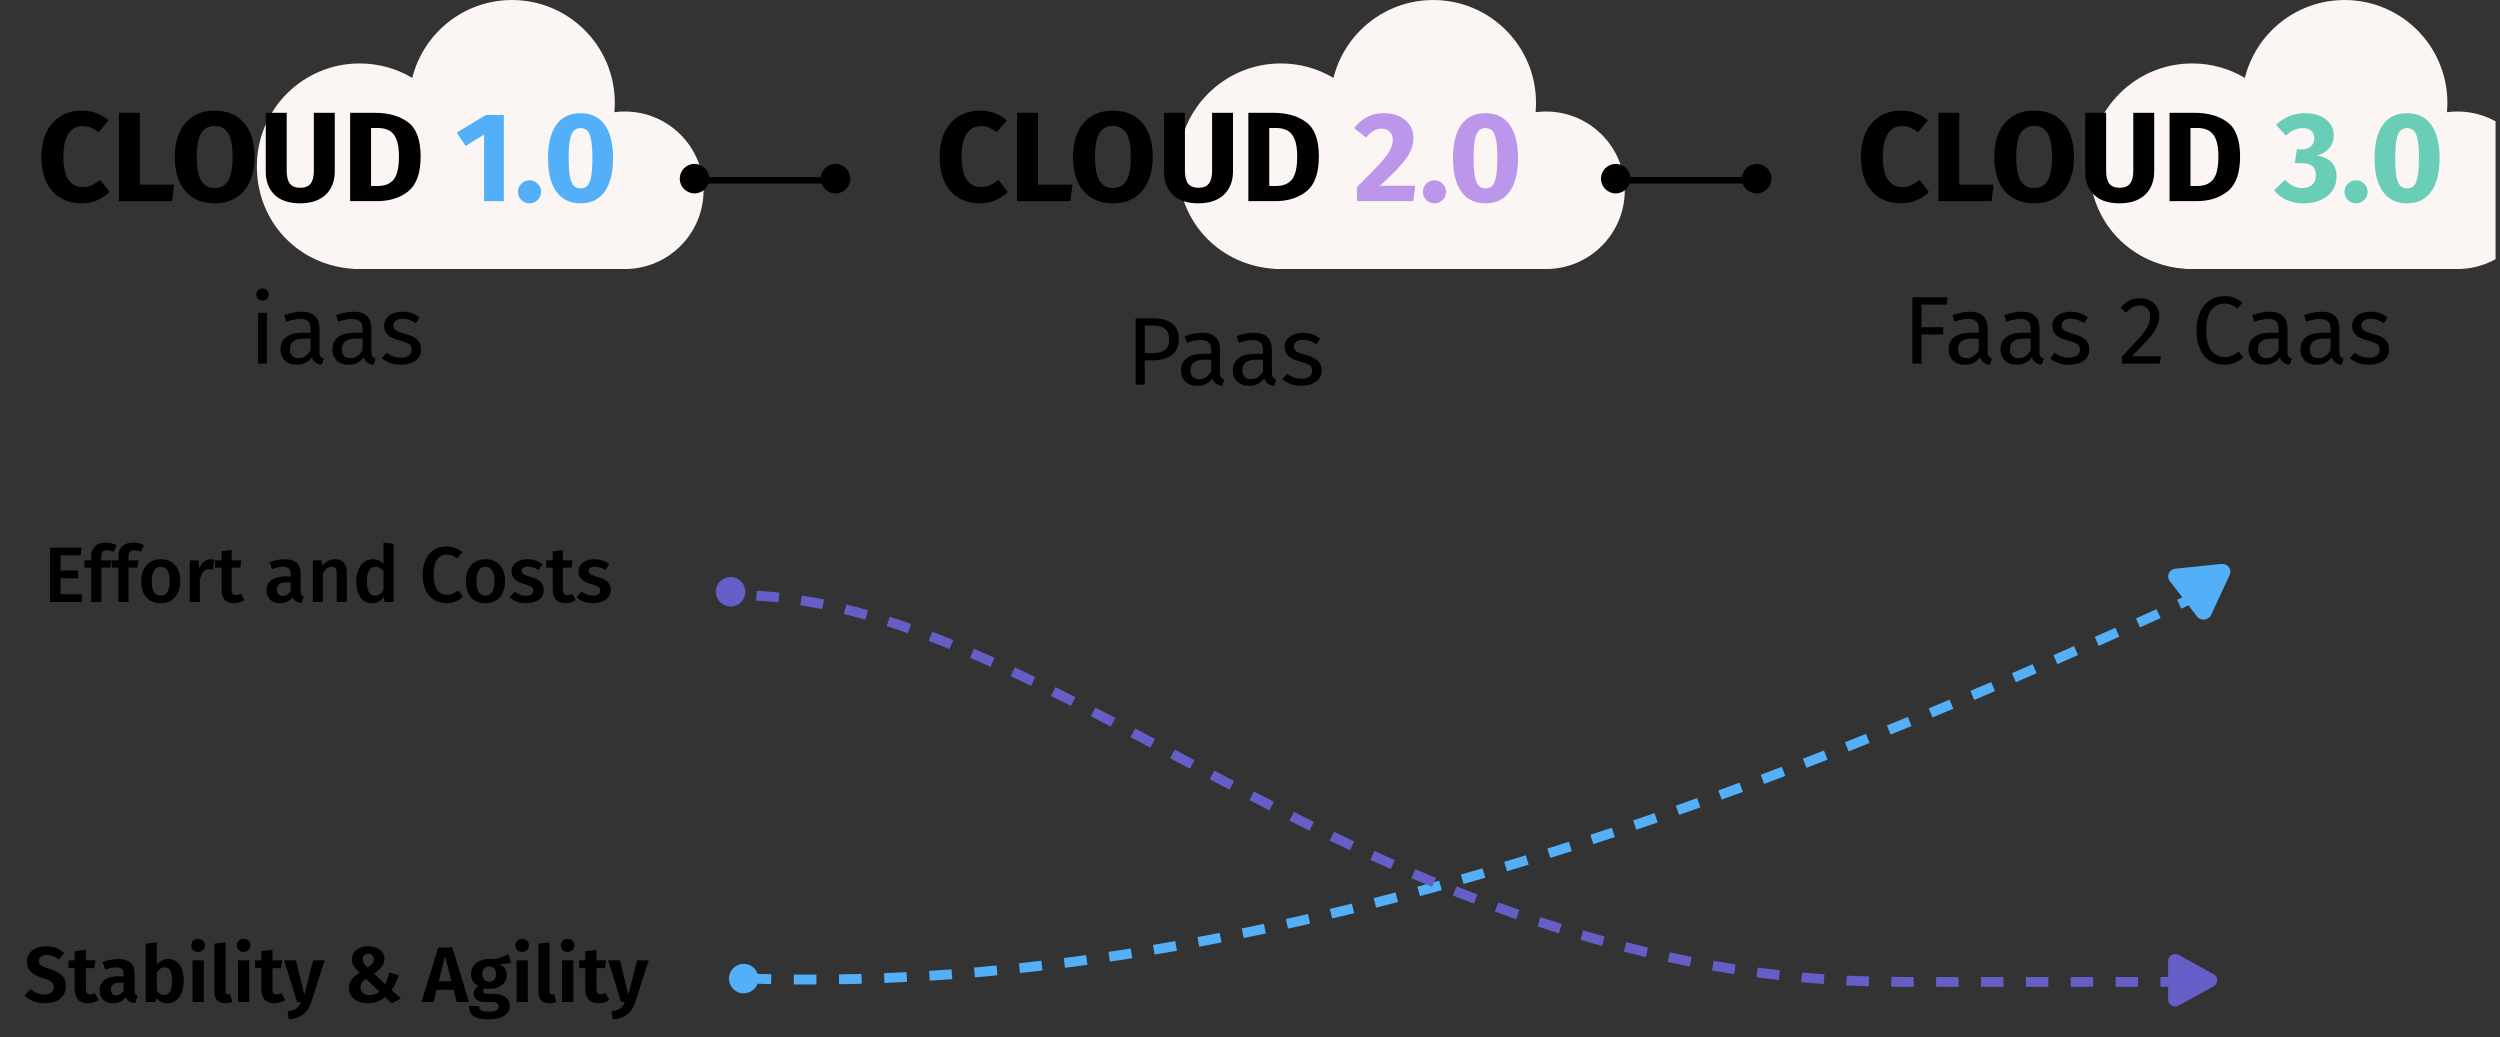 <svg width="282" height="117" viewBox="0 0 282 117" fill="none" xmlns="http://www.w3.org/2000/svg">
<rect x="0" y="0" width="282" height="117" fill="#333333" stroke="none"/>
<g clip-path="url(#clip0_154_3895)">
<path d="M30.116 35.292V41.016H29.117V35.292H30.116ZM29.605 32.544C29.815 32.544 29.986 32.609 30.116 32.74C30.246 32.87 30.311 33.033 30.311 33.228C30.311 33.424 30.246 33.587 30.116 33.717C29.986 33.84 29.815 33.902 29.605 33.902C29.403 33.902 29.236 33.84 29.106 33.717C28.976 33.587 28.91 33.424 28.91 33.228C28.91 33.033 28.976 32.87 29.106 32.74C29.236 32.609 29.403 32.544 29.605 32.544ZM36.038 39.68C36.038 39.911 36.077 40.085 36.157 40.201C36.237 40.31 36.356 40.393 36.515 40.451L36.287 41.146C35.99 41.11 35.752 41.026 35.571 40.896C35.389 40.766 35.255 40.563 35.169 40.288C34.785 40.86 34.217 41.146 33.464 41.146C32.899 41.146 32.453 40.987 32.128 40.668C31.802 40.349 31.639 39.933 31.639 39.419C31.639 38.811 31.856 38.344 32.291 38.018C32.732 37.692 33.355 37.529 34.159 37.529H35.038V37.106C35.038 36.7 34.941 36.411 34.745 36.237C34.55 36.063 34.249 35.976 33.844 35.976C33.424 35.976 32.91 36.078 32.301 36.28L32.052 35.553C32.761 35.292 33.42 35.162 34.028 35.162C34.702 35.162 35.205 35.328 35.538 35.661C35.871 35.987 36.038 36.454 36.038 37.062V39.68ZM33.692 40.397C34.264 40.397 34.712 40.1 35.038 39.506V38.192H34.289C33.232 38.192 32.703 38.583 32.703 39.365C32.703 39.705 32.786 39.962 32.953 40.136C33.12 40.31 33.366 40.397 33.692 40.397ZM41.892 39.68C41.892 39.911 41.932 40.085 42.012 40.201C42.091 40.31 42.211 40.393 42.37 40.451L42.142 41.146C41.845 41.11 41.606 41.026 41.425 40.896C41.244 40.766 41.11 40.563 41.023 40.288C40.639 40.86 40.071 41.146 39.318 41.146C38.753 41.146 38.308 40.987 37.982 40.668C37.656 40.349 37.493 39.933 37.493 39.419C37.493 38.811 37.711 38.344 38.145 38.018C38.587 37.692 39.209 37.529 40.013 37.529H40.893V37.106C40.893 36.7 40.795 36.411 40.6 36.237C40.404 36.063 40.104 35.976 39.698 35.976C39.278 35.976 38.764 36.078 38.156 36.28L37.906 35.553C38.616 35.292 39.275 35.162 39.883 35.162C40.556 35.162 41.059 35.328 41.392 35.661C41.726 35.987 41.892 36.454 41.892 37.062V39.68ZM39.546 40.397C40.118 40.397 40.567 40.1 40.893 39.506V38.192H40.144C39.086 38.192 38.558 38.583 38.558 39.365C38.558 39.705 38.641 39.962 38.808 40.136C38.974 40.31 39.22 40.397 39.546 40.397ZM45.391 35.162C45.782 35.162 46.133 35.216 46.445 35.325C46.756 35.433 47.053 35.596 47.335 35.813L46.912 36.443C46.651 36.277 46.401 36.154 46.162 36.074C45.931 35.994 45.684 35.955 45.424 35.955C45.098 35.955 44.841 36.023 44.653 36.161C44.465 36.291 44.37 36.472 44.37 36.704C44.37 36.936 44.457 37.117 44.631 37.247C44.812 37.377 45.134 37.504 45.598 37.627C46.235 37.786 46.709 38.004 47.02 38.279C47.339 38.554 47.498 38.93 47.498 39.408C47.498 39.973 47.277 40.404 46.836 40.701C46.401 40.998 45.869 41.146 45.239 41.146C44.37 41.146 43.65 40.896 43.078 40.397L43.61 39.788C44.095 40.158 44.631 40.342 45.218 40.342C45.594 40.342 45.891 40.266 46.108 40.114C46.333 39.955 46.445 39.741 46.445 39.473C46.445 39.278 46.405 39.122 46.325 39.006C46.246 38.883 46.108 38.778 45.913 38.691C45.717 38.597 45.431 38.499 45.055 38.398C44.446 38.239 44.005 38.025 43.73 37.757C43.462 37.489 43.328 37.149 43.328 36.736C43.328 36.44 43.415 36.172 43.588 35.933C43.769 35.687 44.016 35.498 44.327 35.368C44.645 35.23 45 35.162 45.391 35.162Z" fill="black"/>
<path d="M9.215 61.776L9.091 62.645H6.828V64.358H8.798V65.228H6.828V67.03H9.251V67.908H5.656V61.776H9.215ZM12.053 62.068C11.828 62.068 11.665 62.122 11.565 62.228C11.47 62.329 11.423 62.492 11.423 62.716V63.213H12.55L12.426 64.03H11.423V67.908H10.287V64.03H9.524V63.213H10.287V62.699C10.287 62.255 10.429 61.897 10.713 61.625C11.003 61.347 11.411 61.208 11.938 61.208C12.352 61.208 12.757 61.299 13.153 61.483L12.825 62.246C12.571 62.128 12.313 62.068 12.053 62.068ZM15.13 62.068C14.905 62.068 14.742 62.122 14.642 62.228C14.547 62.329 14.5 62.492 14.5 62.716V63.213H15.627L15.503 64.03H14.5V67.908H13.364V64.03H12.6V63.213H13.364V62.699C13.364 62.255 13.506 61.897 13.79 61.625C14.08 61.347 14.488 61.208 15.014 61.208C15.429 61.208 15.834 61.299 16.23 61.483L15.902 62.246C15.648 62.128 15.39 62.068 15.13 62.068ZM18.138 63.08C18.83 63.08 19.368 63.302 19.753 63.746C20.143 64.184 20.339 64.787 20.339 65.556C20.339 66.047 20.25 66.482 20.073 66.861C19.895 67.234 19.641 67.524 19.309 67.731C18.978 67.938 18.584 68.041 18.129 68.041C17.437 68.041 16.895 67.822 16.505 67.385C16.114 66.941 15.919 66.331 15.919 65.556C15.919 65.065 16.008 64.633 16.185 64.261C16.363 63.888 16.617 63.598 16.948 63.391C17.286 63.184 17.682 63.08 18.138 63.08ZM18.138 63.941C17.457 63.941 17.117 64.48 17.117 65.556C17.117 66.112 17.2 66.524 17.366 66.79C17.537 67.05 17.792 67.18 18.129 67.18C18.466 67.18 18.718 67.047 18.883 66.781C19.055 66.515 19.141 66.107 19.141 65.556C19.141 65.006 19.055 64.601 18.883 64.34C18.718 64.074 18.469 63.941 18.138 63.941ZM23.72 63.089C23.892 63.089 24.048 63.11 24.19 63.151L23.995 64.252C23.853 64.216 23.714 64.198 23.578 64.198C23.3 64.198 23.081 64.299 22.921 64.5C22.762 64.695 22.634 64.997 22.54 65.405V67.908H21.404V63.213H22.389L22.495 64.136C22.608 63.799 22.77 63.542 22.983 63.364C23.196 63.181 23.442 63.089 23.72 63.089ZM27.586 67.686C27.42 67.805 27.233 67.893 27.026 67.953C26.825 68.012 26.618 68.041 26.405 68.041C25.944 68.035 25.592 67.905 25.349 67.651C25.112 67.391 24.994 67.009 24.994 66.506V64.03H24.257V63.213H24.994V62.175L26.13 62.042V63.213H27.222L27.106 64.03H26.13V66.479C26.13 66.71 26.169 66.876 26.245 66.976C26.328 67.077 26.456 67.127 26.627 67.127C26.799 67.127 26.985 67.071 27.186 66.959L27.586 67.686ZM33.913 66.666C33.913 66.849 33.94 66.985 33.993 67.074C34.053 67.157 34.144 67.222 34.269 67.269L34.029 68.024C33.763 68 33.544 67.935 33.372 67.828C33.206 67.722 33.079 67.559 32.99 67.34C32.831 67.577 32.63 67.754 32.387 67.873C32.15 67.985 31.884 68.041 31.588 68.041C31.121 68.041 30.751 67.908 30.479 67.642C30.207 67.376 30.071 67.027 30.071 66.595C30.071 66.086 30.254 65.698 30.621 65.432C30.994 65.16 31.523 65.024 32.209 65.024H32.795V64.758C32.795 64.456 32.724 64.246 32.582 64.127C32.446 64.003 32.224 63.941 31.917 63.941C31.573 63.941 31.159 64.024 30.674 64.189L30.408 63.417C30.994 63.193 31.562 63.08 32.112 63.08C33.313 63.08 33.913 63.619 33.913 64.695V66.666ZM31.89 67.216C32.275 67.216 32.576 67.024 32.795 66.639V65.689H32.325C31.591 65.689 31.224 65.962 31.224 66.506C31.224 66.731 31.28 66.905 31.393 67.03C31.505 67.154 31.671 67.216 31.89 67.216ZM37.791 63.08C38.211 63.08 38.536 63.207 38.767 63.462C39.004 63.71 39.122 64.059 39.122 64.509V67.908H37.986V64.687C37.986 64.409 37.936 64.213 37.835 64.101C37.741 63.988 37.599 63.932 37.409 63.932C37.214 63.932 37.037 63.994 36.877 64.118C36.723 64.237 36.572 64.411 36.424 64.642V67.908H35.288V63.213H36.273L36.362 63.826C36.747 63.329 37.223 63.08 37.791 63.08ZM44.395 61.332V67.908H43.392L43.312 67.314C43.164 67.538 42.974 67.716 42.744 67.846C42.519 67.976 42.262 68.041 41.972 68.041C41.398 68.041 40.957 67.82 40.649 67.376C40.342 66.932 40.188 66.328 40.188 65.565C40.188 65.086 40.265 64.66 40.419 64.287C40.572 63.908 40.791 63.613 41.075 63.4C41.365 63.187 41.7 63.08 42.078 63.08C42.528 63.08 42.921 63.249 43.258 63.586V61.208L44.395 61.332ZM42.291 67.18C42.492 67.18 42.67 67.133 42.824 67.038C42.977 66.938 43.122 66.784 43.258 66.577V64.429C43.122 64.263 42.983 64.139 42.841 64.056C42.705 63.974 42.546 63.932 42.362 63.932C42.06 63.932 41.821 64.068 41.643 64.34C41.472 64.607 41.386 65.012 41.386 65.556C41.386 66.136 41.463 66.553 41.617 66.808C41.77 67.056 41.995 67.18 42.291 67.18ZM50.355 61.642C50.728 61.642 51.053 61.696 51.332 61.802C51.61 61.909 51.882 62.071 52.148 62.29L51.553 62.983C51.193 62.693 50.814 62.548 50.417 62.548C49.962 62.548 49.595 62.731 49.317 63.098C49.045 63.465 48.909 64.042 48.909 64.829C48.909 65.598 49.045 66.169 49.317 66.541C49.589 66.914 49.956 67.101 50.417 67.101C50.66 67.101 50.876 67.059 51.065 66.976C51.255 66.888 51.456 66.763 51.669 66.604L52.219 67.296C52.012 67.509 51.749 67.686 51.429 67.828C51.116 67.97 50.764 68.041 50.373 68.041C49.841 68.041 49.37 67.917 48.962 67.669C48.554 67.42 48.237 67.056 48.012 66.577C47.788 66.092 47.675 65.509 47.675 64.829C47.675 64.16 47.79 63.586 48.021 63.107C48.258 62.627 48.577 62.264 48.98 62.015C49.388 61.767 49.846 61.642 50.355 61.642ZM54.765 63.08C55.457 63.08 55.995 63.302 56.38 63.746C56.77 64.184 56.966 64.787 56.966 65.556C56.966 66.047 56.877 66.482 56.7 66.861C56.522 67.234 56.267 67.524 55.936 67.731C55.605 67.938 55.211 68.041 54.756 68.041C54.064 68.041 53.522 67.822 53.132 67.385C52.741 66.941 52.546 66.331 52.546 65.556C52.546 65.065 52.635 64.633 52.812 64.261C52.99 63.888 53.244 63.598 53.575 63.391C53.913 63.184 54.309 63.08 54.765 63.08ZM54.765 63.941C54.084 63.941 53.744 64.48 53.744 65.556C53.744 66.112 53.827 66.524 53.993 66.79C54.164 67.05 54.419 67.18 54.756 67.18C55.093 67.18 55.344 67.047 55.51 66.781C55.682 66.515 55.768 66.107 55.768 65.556C55.768 65.006 55.682 64.601 55.51 64.34C55.344 64.074 55.096 63.941 54.765 63.941ZM59.513 63.08C60.146 63.08 60.702 63.267 61.181 63.639L60.737 64.305C60.335 64.05 59.942 63.923 59.557 63.923C59.332 63.923 59.158 63.968 59.033 64.056C58.909 64.139 58.847 64.252 58.847 64.394C58.847 64.5 58.874 64.589 58.927 64.66C58.98 64.731 59.075 64.799 59.211 64.864C59.353 64.923 59.56 64.991 59.832 65.068C60.341 65.204 60.717 65.385 60.959 65.61C61.208 65.834 61.332 66.148 61.332 66.55C61.332 67.018 61.143 67.385 60.764 67.651C60.385 67.911 59.915 68.041 59.353 68.041C58.968 68.041 58.616 67.982 58.297 67.864C57.983 67.746 57.711 67.583 57.48 67.376L58.048 66.737C58.457 67.044 58.883 67.198 59.326 67.198C59.581 67.198 59.782 67.148 59.93 67.047C60.084 66.947 60.161 66.808 60.161 66.63C60.161 66.494 60.131 66.388 60.072 66.311C60.019 66.228 59.918 66.157 59.77 66.098C59.628 66.033 59.403 65.956 59.096 65.867C58.616 65.737 58.264 65.556 58.039 65.326C57.815 65.089 57.702 64.796 57.702 64.447C57.702 64.187 57.776 63.953 57.924 63.746C58.078 63.539 58.291 63.376 58.563 63.258C58.841 63.139 59.158 63.08 59.513 63.08ZM64.941 67.686C64.775 67.805 64.588 67.893 64.382 67.953C64.18 68.012 63.973 68.041 63.76 68.041C63.299 68.035 62.947 67.905 62.704 67.651C62.467 67.391 62.349 67.009 62.349 66.506V64.03H61.612V63.213H62.349V62.175L63.485 62.042V63.213H64.577L64.461 64.03H63.485V66.479C63.485 66.71 63.523 66.876 63.6 66.976C63.683 67.077 63.81 67.127 63.982 67.127C64.154 67.127 64.34 67.071 64.541 66.959L64.941 67.686ZM67.062 63.08C67.695 63.08 68.251 63.267 68.73 63.639L68.287 64.305C67.884 64.05 67.491 63.923 67.106 63.923C66.881 63.923 66.707 63.968 66.582 64.056C66.458 64.139 66.396 64.252 66.396 64.394C66.396 64.5 66.423 64.589 66.476 64.66C66.529 64.731 66.624 64.799 66.76 64.864C66.902 64.923 67.109 64.991 67.381 65.068C67.89 65.204 68.266 65.385 68.508 65.61C68.757 65.834 68.881 66.148 68.881 66.55C68.881 67.018 68.692 67.385 68.313 67.651C67.934 67.911 67.464 68.041 66.902 68.041C66.517 68.041 66.165 67.982 65.846 67.864C65.532 67.746 65.26 67.583 65.029 67.376L65.597 66.737C66.006 67.044 66.432 67.198 66.875 67.198C67.13 67.198 67.331 67.148 67.479 67.047C67.633 66.947 67.71 66.808 67.71 66.63C67.71 66.494 67.68 66.388 67.621 66.311C67.568 66.228 67.467 66.157 67.319 66.098C67.177 66.033 66.952 65.956 66.645 65.867C66.165 65.737 65.813 65.556 65.588 65.326C65.364 65.089 65.251 64.796 65.251 64.447C65.251 64.187 65.325 63.953 65.473 63.746C65.627 63.539 65.84 63.376 66.112 63.258C66.39 63.139 66.707 63.08 67.062 63.08Z" fill="black"/>
<path d="M5.187 106.742C5.631 106.742 6.016 106.807 6.341 106.937C6.672 107.061 6.977 107.254 7.255 107.514L6.634 108.233C6.415 108.055 6.196 107.925 5.977 107.842C5.758 107.76 5.525 107.718 5.276 107.718C5.004 107.718 4.785 107.777 4.619 107.896C4.46 108.008 4.38 108.171 4.38 108.384C4.38 108.532 4.412 108.653 4.477 108.748C4.548 108.842 4.67 108.931 4.841 109.014C5.013 109.097 5.27 109.191 5.613 109.298C6.223 109.493 6.678 109.736 6.98 110.026C7.282 110.31 7.433 110.718 7.433 111.25C7.433 111.629 7.338 111.963 7.149 112.253C6.959 112.537 6.684 112.762 6.323 112.928C5.962 113.088 5.539 113.167 5.054 113.167C4.569 113.167 4.137 113.09 3.758 112.937C3.38 112.783 3.054 112.573 2.782 112.307L3.448 111.57C3.684 111.771 3.93 111.925 4.184 112.031C4.439 112.132 4.717 112.182 5.019 112.182C5.338 112.182 5.593 112.108 5.782 111.96C5.977 111.812 6.075 111.605 6.075 111.339C6.075 111.173 6.039 111.037 5.968 110.931C5.903 110.818 5.788 110.718 5.622 110.629C5.456 110.54 5.217 110.449 4.903 110.354C4.235 110.147 3.755 109.898 3.466 109.608C3.182 109.319 3.04 108.94 3.04 108.472C3.04 108.129 3.131 107.828 3.315 107.567C3.498 107.301 3.752 107.097 4.078 106.955C4.403 106.813 4.773 106.742 5.187 106.742ZM11.12 112.804C10.948 112.922 10.753 113.011 10.534 113.07C10.321 113.135 10.108 113.167 9.895 113.167C9.41 113.161 9.043 113.022 8.794 112.75C8.546 112.478 8.422 112.079 8.422 111.552V109.209H7.72V108.322H8.422V107.292L9.682 107.141V108.322H10.765L10.64 109.209H9.682V111.526C9.682 111.75 9.72 111.913 9.797 112.014C9.874 112.114 9.993 112.165 10.152 112.165C10.312 112.165 10.489 112.111 10.685 112.005L11.12 112.804ZM15.177 111.721C15.177 111.904 15.203 112.04 15.257 112.129C15.31 112.212 15.399 112.274 15.523 112.315L15.257 113.15C14.979 113.126 14.751 113.061 14.573 112.954C14.402 112.848 14.269 112.682 14.174 112.457C13.866 112.931 13.396 113.167 12.763 113.167C12.295 113.167 11.923 113.034 11.645 112.768C11.372 112.496 11.236 112.144 11.236 111.712C11.236 111.197 11.423 110.804 11.795 110.531C12.168 110.259 12.704 110.123 13.402 110.123H13.943V109.892C13.943 109.603 13.878 109.401 13.748 109.289C13.618 109.177 13.402 109.12 13.1 109.12C12.769 109.12 12.354 109.203 11.857 109.369L11.573 108.526C12.159 108.295 12.739 108.18 13.313 108.18C13.952 108.18 14.422 108.319 14.724 108.597C15.026 108.869 15.177 109.277 15.177 109.821V111.721ZM13.109 112.262C13.464 112.262 13.742 112.088 13.943 111.739V110.842H13.526C12.846 110.842 12.505 111.097 12.505 111.605C12.505 111.812 12.556 111.975 12.656 112.094C12.763 112.206 12.914 112.262 13.109 112.262ZM18.983 108.18C19.533 108.18 19.959 108.399 20.261 108.836C20.569 109.274 20.723 109.887 20.723 110.673C20.723 111.159 20.646 111.591 20.492 111.969C20.344 112.342 20.128 112.635 19.844 112.848C19.566 113.061 19.238 113.167 18.859 113.167C18.344 113.167 17.933 112.966 17.625 112.564L17.554 113.025H16.436V106.449L17.696 106.307V108.827C17.844 108.626 18.03 108.47 18.255 108.357C18.48 108.239 18.723 108.18 18.983 108.18ZM18.504 112.236C19.107 112.236 19.409 111.715 19.409 110.673C19.409 110.1 19.335 109.697 19.187 109.466C19.045 109.23 18.838 109.111 18.566 109.111C18.229 109.111 17.939 109.313 17.696 109.715V111.73C17.903 112.067 18.172 112.236 18.504 112.236ZM22.983 108.322V113.025H21.723V108.322H22.983ZM22.344 105.899C22.569 105.899 22.752 105.97 22.894 106.112C23.042 106.248 23.116 106.422 23.116 106.635C23.116 106.848 23.042 107.026 22.894 107.168C22.752 107.304 22.569 107.372 22.344 107.372C22.119 107.372 21.936 107.304 21.794 107.168C21.652 107.026 21.581 106.848 21.581 106.635C21.581 106.422 21.652 106.248 21.794 106.112C21.936 105.97 22.119 105.899 22.344 105.899ZM25.399 113.167C25.015 113.167 24.716 113.058 24.503 112.839C24.29 112.614 24.183 112.298 24.183 111.889V106.449L25.444 106.307V111.854C25.444 112.061 25.529 112.165 25.701 112.165C25.796 112.165 25.878 112.147 25.949 112.111L26.207 113.008C25.964 113.114 25.695 113.167 25.399 113.167ZM28.114 108.322V113.025H26.854V108.322H28.114ZM27.475 105.899C27.7 105.899 27.883 105.97 28.025 106.112C28.173 106.248 28.247 106.422 28.247 106.635C28.247 106.848 28.173 107.026 28.025 107.168C27.883 107.304 27.7 107.372 27.475 107.372C27.25 107.372 27.067 107.304 26.925 107.168C26.783 107.026 26.712 106.848 26.712 106.635C26.712 106.422 26.783 106.248 26.925 106.112C27.067 105.97 27.25 105.899 27.475 105.899ZM32.172 112.804C32 112.922 31.805 113.011 31.586 113.07C31.373 113.135 31.16 113.167 30.947 113.167C30.462 113.161 30.095 113.022 29.847 112.75C29.598 112.478 29.474 112.079 29.474 111.552V109.209H28.773V108.322H29.474V107.292L30.734 107.141V108.322H31.817L31.693 109.209H30.734V111.526C30.734 111.75 30.773 111.913 30.849 112.014C30.927 112.114 31.045 112.165 31.204 112.165C31.364 112.165 31.542 112.111 31.737 112.005L32.172 112.804ZM35.11 113.034C34.92 113.632 34.621 114.093 34.213 114.419C33.811 114.744 33.264 114.931 32.571 114.978L32.438 114.073C32.888 114.013 33.216 113.907 33.423 113.753C33.636 113.599 33.811 113.357 33.947 113.025H33.512L32.048 108.322H33.388L34.329 112.209L35.323 108.322H36.627L35.11 113.034ZM41.525 106.742C41.898 106.742 42.223 106.804 42.501 106.928C42.779 107.047 42.992 107.212 43.14 107.425C43.288 107.638 43.362 107.878 43.362 108.144C43.362 108.487 43.259 108.792 43.051 109.058C42.844 109.319 42.549 109.57 42.164 109.813L43.46 111.02C43.649 110.617 43.797 110.174 43.904 109.688L44.977 110.008C44.758 110.659 44.489 111.218 44.17 111.685L45.226 112.626L44.179 113.167L43.442 112.457C42.91 112.931 42.262 113.167 41.498 113.167C41.078 113.167 40.706 113.096 40.38 112.954C40.055 112.812 39.8 112.614 39.617 112.36C39.439 112.099 39.351 111.798 39.351 111.455C39.351 111.094 39.448 110.78 39.644 110.514C39.839 110.247 40.144 109.981 40.558 109.715C40.244 109.413 40.022 109.156 39.892 108.943C39.768 108.724 39.706 108.475 39.706 108.197C39.706 107.931 39.774 107.689 39.91 107.47C40.046 107.251 40.25 107.076 40.522 106.946C40.8 106.81 41.135 106.742 41.525 106.742ZM41.543 107.576C41.347 107.576 41.194 107.632 41.081 107.745C40.975 107.857 40.922 108.005 40.922 108.188C40.922 108.354 40.963 108.508 41.046 108.65C41.129 108.786 41.271 108.952 41.472 109.147C41.703 108.999 41.874 108.851 41.986 108.703C42.099 108.549 42.155 108.378 42.155 108.188C42.155 107.999 42.099 107.851 41.986 107.745C41.88 107.632 41.732 107.576 41.543 107.576ZM41.276 110.398C41.063 110.546 40.907 110.7 40.806 110.86C40.712 111.02 40.664 111.197 40.664 111.392C40.664 111.659 40.759 111.869 40.948 112.023C41.138 112.176 41.389 112.253 41.703 112.253C42.111 112.253 42.475 112.117 42.794 111.845L41.276 110.398ZM51.519 113.025L51.173 111.65H49.247L48.901 113.025H47.543L49.433 106.884H51.022L52.904 113.025H51.519ZM49.495 110.682H50.924L50.205 107.851L49.495 110.682ZM57.651 108.579C57.343 108.697 56.891 108.756 56.293 108.756C56.589 108.887 56.808 109.049 56.95 109.245C57.092 109.434 57.163 109.674 57.163 109.963C57.163 110.265 57.083 110.537 56.923 110.78C56.77 111.017 56.545 111.203 56.249 111.339C55.959 111.475 55.619 111.543 55.228 111.543C55.021 111.543 54.838 111.523 54.678 111.481C54.56 111.558 54.5 111.662 54.5 111.792C54.5 111.886 54.536 111.963 54.607 112.023C54.684 112.076 54.829 112.102 55.042 112.102H55.761C56.11 112.102 56.414 112.162 56.675 112.28C56.941 112.392 57.145 112.552 57.287 112.759C57.435 112.96 57.509 113.191 57.509 113.451C57.509 113.931 57.302 114.303 56.888 114.57C56.48 114.842 55.888 114.978 55.113 114.978C54.557 114.978 54.116 114.919 53.79 114.8C53.471 114.688 53.246 114.522 53.116 114.303C52.986 114.084 52.921 113.809 52.921 113.478H54.048C54.048 113.632 54.077 113.753 54.136 113.842C54.196 113.937 54.302 114.005 54.456 114.046C54.616 114.093 54.844 114.117 55.139 114.117C55.548 114.117 55.832 114.067 55.991 113.966C56.157 113.866 56.24 113.724 56.24 113.54C56.24 113.374 56.178 113.247 56.054 113.159C55.929 113.07 55.746 113.025 55.503 113.025H54.811C54.344 113.025 53.995 112.94 53.764 112.768C53.533 112.591 53.418 112.369 53.418 112.102C53.418 111.937 53.465 111.777 53.56 111.623C53.66 111.463 53.796 111.33 53.968 111.224C53.678 111.064 53.465 110.878 53.329 110.665C53.199 110.446 53.134 110.185 53.134 109.884C53.134 109.54 53.217 109.242 53.382 108.987C53.554 108.727 53.79 108.529 54.092 108.393C54.4 108.251 54.749 108.18 55.139 108.18C55.625 108.191 56.024 108.15 56.338 108.055C56.651 107.961 56.985 107.813 57.34 107.612L57.651 108.579ZM55.166 109.023C54.929 109.023 54.74 109.1 54.598 109.253C54.462 109.401 54.394 109.606 54.394 109.866C54.394 110.132 54.462 110.342 54.598 110.496C54.74 110.65 54.932 110.727 55.175 110.727C55.429 110.727 55.622 110.653 55.752 110.505C55.882 110.357 55.947 110.138 55.947 109.848C55.947 109.298 55.687 109.023 55.166 109.023ZM59.532 108.322V113.025H58.272V108.322H59.532ZM58.893 105.899C59.118 105.899 59.301 105.97 59.443 106.112C59.591 106.248 59.665 106.422 59.665 106.635C59.665 106.848 59.591 107.026 59.443 107.168C59.301 107.304 59.118 107.372 58.893 107.372C58.668 107.372 58.485 107.304 58.343 107.168C58.201 107.026 58.13 106.848 58.13 106.635C58.13 106.422 58.201 106.248 58.343 106.112C58.485 105.97 58.668 105.899 58.893 105.899ZM61.948 113.167C61.563 113.167 61.265 113.058 61.052 112.839C60.839 112.614 60.732 112.298 60.732 111.889V106.449L61.992 106.307V111.854C61.992 112.061 62.078 112.165 62.25 112.165C62.344 112.165 62.427 112.147 62.498 112.111L62.756 113.008C62.513 113.114 62.244 113.167 61.948 113.167ZM64.663 108.322V113.025H63.403V108.322H64.663ZM64.024 105.899C64.249 105.899 64.432 105.97 64.574 106.112C64.722 106.248 64.796 106.422 64.796 106.635C64.796 106.848 64.722 107.026 64.574 107.168C64.432 107.304 64.249 107.372 64.024 107.372C63.799 107.372 63.616 107.304 63.474 107.168C63.332 107.026 63.261 106.848 63.261 106.635C63.261 106.422 63.332 106.248 63.474 106.112C63.616 105.97 63.799 105.899 64.024 105.899ZM68.721 112.804C68.549 112.922 68.354 113.011 68.135 113.07C67.922 113.135 67.709 113.167 67.496 113.167C67.011 113.161 66.644 113.022 66.396 112.75C66.147 112.478 66.023 112.079 66.023 111.552V109.209H65.322V108.322H66.023V107.292L67.283 107.141V108.322H68.366L68.242 109.209H67.283V111.526C67.283 111.75 67.322 111.913 67.398 112.014C67.475 112.114 67.594 112.165 67.754 112.165C67.913 112.165 68.091 112.111 68.286 112.005L68.721 112.804ZM71.659 113.034C71.469 113.632 71.17 114.093 70.762 114.419C70.36 114.744 69.812 114.931 69.12 114.978L68.987 114.073C69.437 114.013 69.765 113.907 69.972 113.753C70.185 113.599 70.36 113.357 70.496 113.025H70.061L68.597 108.322H69.937L70.878 112.209L71.872 108.322H73.176L71.659 113.034Z" fill="black"/>
<path d="M130.063 35.91C130.99 35.91 131.707 36.105 132.214 36.496C132.72 36.88 132.974 37.455 132.974 38.223C132.974 39.041 132.71 39.649 132.181 40.047C131.652 40.446 130.95 40.645 130.074 40.645H129.129V43.393H128.097V35.91H130.063ZM130.031 39.83C130.631 39.83 131.088 39.714 131.399 39.483C131.718 39.251 131.877 38.835 131.877 38.234C131.877 37.698 131.718 37.31 131.399 37.072C131.088 36.833 130.639 36.713 130.052 36.713H129.129V39.83H130.031ZM137.615 42.057C137.615 42.288 137.655 42.462 137.735 42.578C137.814 42.687 137.934 42.77 138.093 42.828L137.865 43.523C137.568 43.487 137.329 43.403 137.148 43.273C136.967 43.143 136.833 42.94 136.746 42.665C136.363 43.237 135.794 43.523 135.041 43.523C134.477 43.523 134.031 43.364 133.705 43.045C133.38 42.727 133.217 42.31 133.217 41.796C133.217 41.188 133.434 40.721 133.868 40.395C134.31 40.069 134.933 39.906 135.736 39.906H136.616V39.483C136.616 39.077 136.518 38.788 136.323 38.614C136.127 38.44 135.827 38.353 135.421 38.353C135.002 38.353 134.487 38.455 133.879 38.657L133.629 37.93C134.339 37.669 134.998 37.539 135.606 37.539C136.279 37.539 136.783 37.705 137.116 38.038C137.449 38.364 137.615 38.831 137.615 39.439V42.057ZM135.269 42.773C135.841 42.773 136.29 42.477 136.616 41.883V40.569H135.867C134.81 40.569 134.281 40.96 134.281 41.742C134.281 42.082 134.364 42.339 134.531 42.513C134.697 42.687 134.944 42.773 135.269 42.773ZM143.47 42.057C143.47 42.288 143.51 42.462 143.589 42.578C143.669 42.687 143.789 42.77 143.948 42.828L143.72 43.523C143.423 43.487 143.184 43.403 143.003 43.273C142.822 43.143 142.688 42.94 142.601 42.665C142.217 43.237 141.649 43.523 140.896 43.523C140.331 43.523 139.886 43.364 139.56 43.045C139.234 42.727 139.071 42.31 139.071 41.796C139.071 41.188 139.289 40.721 139.723 40.395C140.165 40.069 140.787 39.906 141.591 39.906H142.471V39.483C142.471 39.077 142.373 38.788 142.178 38.614C141.982 38.44 141.682 38.353 141.276 38.353C140.856 38.353 140.342 38.455 139.734 38.657L139.484 37.93C140.194 37.669 140.853 37.539 141.461 37.539C142.134 37.539 142.637 37.705 142.97 38.038C143.303 38.364 143.47 38.831 143.47 39.439V42.057ZM141.124 42.773C141.696 42.773 142.145 42.477 142.471 41.883V40.569H141.721C140.664 40.569 140.136 40.96 140.136 41.742C140.136 42.082 140.219 42.339 140.386 42.513C140.552 42.687 140.798 42.773 141.124 42.773ZM146.969 37.539C147.36 37.539 147.711 37.593 148.023 37.702C148.334 37.81 148.631 37.973 148.913 38.19L148.49 38.82C148.229 38.654 147.979 38.531 147.74 38.451C147.508 38.371 147.262 38.331 147.002 38.331C146.676 38.331 146.419 38.4 146.231 38.538C146.042 38.668 145.948 38.849 145.948 39.081C145.948 39.313 146.035 39.494 146.209 39.624C146.39 39.754 146.712 39.881 147.175 40.004C147.813 40.163 148.287 40.38 148.598 40.656C148.917 40.931 149.076 41.307 149.076 41.785C149.076 42.35 148.855 42.781 148.414 43.078C147.979 43.374 147.447 43.523 146.817 43.523C145.948 43.523 145.228 43.273 144.656 42.773L145.188 42.165C145.673 42.535 146.209 42.719 146.795 42.719C147.172 42.719 147.469 42.643 147.686 42.491C147.91 42.332 148.023 42.118 148.023 41.85C148.023 41.655 147.983 41.499 147.903 41.383C147.823 41.26 147.686 41.155 147.49 41.068C147.295 40.974 147.009 40.877 146.632 40.775C146.024 40.616 145.583 40.402 145.307 40.134C145.039 39.866 144.906 39.526 144.906 39.113C144.906 38.817 144.992 38.549 145.166 38.31C145.347 38.064 145.593 37.875 145.905 37.745C146.223 37.607 146.578 37.539 146.969 37.539Z" fill="black"/>
<path d="M215.715 41.016V33.533H219.691L219.571 34.358H216.747V36.91H219.191V37.725H216.747V41.016H215.715ZM224.205 39.68C224.205 39.911 224.245 40.085 224.324 40.201C224.404 40.31 224.523 40.393 224.683 40.451L224.454 41.146C224.158 41.11 223.919 41.026 223.738 40.896C223.557 40.766 223.423 40.563 223.336 40.288C222.952 40.86 222.384 41.146 221.631 41.146C221.066 41.146 220.621 40.987 220.295 40.668C219.969 40.349 219.806 39.933 219.806 39.419C219.806 38.811 220.023 38.344 220.458 38.018C220.899 37.692 221.522 37.529 222.326 37.529H223.205V37.106C223.205 36.7 223.108 36.411 222.912 36.237C222.717 36.063 222.416 35.976 222.011 35.976C221.591 35.976 221.077 36.078 220.469 36.28L220.219 35.553C220.928 35.292 221.587 35.162 222.195 35.162C222.869 35.162 223.372 35.328 223.705 35.661C224.038 35.987 224.205 36.454 224.205 37.062V39.68ZM221.859 40.397C222.431 40.397 222.88 40.1 223.205 39.506V38.192H222.456C221.399 38.192 220.87 38.583 220.87 39.365C220.87 39.705 220.954 39.962 221.12 40.136C221.287 40.31 221.533 40.397 221.859 40.397ZM230.059 39.68C230.059 39.911 230.099 40.085 230.179 40.201C230.258 40.31 230.378 40.393 230.537 40.451L230.309 41.146C230.012 41.11 229.773 41.026 229.592 40.896C229.411 40.766 229.277 40.563 229.19 40.288C228.807 40.86 228.238 41.146 227.485 41.146C226.921 41.146 226.475 40.987 226.149 40.668C225.824 40.349 225.661 39.933 225.661 39.419C225.661 38.811 225.878 38.344 226.312 38.018C226.754 37.692 227.377 37.529 228.18 37.529H229.06V37.106C229.06 36.7 228.962 36.411 228.767 36.237C228.571 36.063 228.271 35.976 227.865 35.976C227.445 35.976 226.931 36.078 226.323 36.28L226.073 35.553C226.783 35.292 227.442 35.162 228.05 35.162C228.723 35.162 229.227 35.328 229.56 35.661C229.893 35.987 230.059 36.454 230.059 37.062V39.68ZM227.713 40.397C228.285 40.397 228.734 40.1 229.06 39.506V38.192H228.311C227.254 38.192 226.725 38.583 226.725 39.365C226.725 39.705 226.808 39.962 226.975 40.136C227.141 40.31 227.388 40.397 227.713 40.397ZM233.558 35.162C233.949 35.162 234.301 35.216 234.612 35.325C234.923 35.433 235.22 35.596 235.503 35.813L235.079 36.443C234.818 36.277 234.568 36.154 234.33 36.074C234.098 35.994 233.852 35.955 233.591 35.955C233.265 35.955 233.008 36.023 232.82 36.161C232.632 36.291 232.538 36.472 232.538 36.704C232.538 36.936 232.624 37.117 232.798 37.247C232.979 37.377 233.301 37.504 233.765 37.627C234.402 37.786 234.876 38.004 235.188 38.279C235.506 38.554 235.665 38.93 235.665 39.408C235.665 39.973 235.445 40.404 235.003 40.701C234.568 40.998 234.036 41.146 233.406 41.146C232.538 41.146 231.817 40.896 231.245 40.397L231.777 39.788C232.262 40.158 232.798 40.342 233.385 40.342C233.761 40.342 234.058 40.266 234.275 40.114C234.5 39.955 234.612 39.741 234.612 39.473C234.612 39.278 234.572 39.122 234.492 39.006C234.413 38.883 234.275 38.778 234.08 38.691C233.884 38.597 233.598 38.499 233.222 38.398C232.614 38.239 232.172 38.025 231.897 37.757C231.629 37.489 231.495 37.149 231.495 36.736C231.495 36.44 231.582 36.172 231.756 35.933C231.937 35.687 232.183 35.498 232.494 35.368C232.813 35.23 233.167 35.162 233.558 35.162ZM241.394 33.641C241.828 33.641 242.208 33.728 242.534 33.902C242.867 34.076 243.124 34.315 243.305 34.619C243.486 34.916 243.577 35.252 243.577 35.629C243.577 36.07 243.476 36.494 243.273 36.899C243.077 37.305 242.773 37.743 242.36 38.214C241.948 38.684 241.321 39.339 240.482 40.179H243.751L243.631 41.016H239.341V40.223C240.311 39.216 240.999 38.481 241.405 38.018C241.81 37.547 242.1 37.138 242.274 36.791C242.447 36.443 242.534 36.07 242.534 35.672C242.534 35.296 242.426 35.002 242.208 34.792C241.991 34.575 241.702 34.467 241.34 34.467C241.043 34.467 240.782 34.528 240.558 34.651C240.333 34.774 240.094 34.977 239.841 35.259L239.189 34.738C239.486 34.369 239.815 34.094 240.177 33.913C240.54 33.732 240.945 33.641 241.394 33.641ZM250.873 33.402C251.322 33.402 251.698 33.46 252.002 33.576C252.314 33.692 252.629 33.88 252.947 34.141L252.382 34.803C251.926 34.434 251.445 34.249 250.938 34.249C250.315 34.249 249.812 34.488 249.428 34.966C249.052 35.444 248.864 36.212 248.864 37.269C248.864 38.297 249.052 39.057 249.428 39.549C249.805 40.035 250.304 40.277 250.927 40.277C251.246 40.277 251.524 40.223 251.763 40.114C252.002 40.006 252.256 39.853 252.524 39.658L253.034 40.31C252.802 40.549 252.506 40.748 252.144 40.907C251.781 41.066 251.365 41.146 250.895 41.146C250.286 41.146 249.743 40.998 249.265 40.701C248.795 40.397 248.425 39.955 248.158 39.376C247.897 38.789 247.767 38.087 247.767 37.269C247.767 36.45 247.904 35.752 248.179 35.172C248.454 34.586 248.827 34.144 249.298 33.847C249.769 33.551 250.294 33.402 250.873 33.402ZM258.028 39.68C258.028 39.911 258.068 40.085 258.147 40.201C258.227 40.31 258.346 40.393 258.506 40.451L258.278 41.146C257.981 41.11 257.742 41.026 257.561 40.896C257.38 40.766 257.246 40.563 257.159 40.288C256.775 40.86 256.207 41.146 255.454 41.146C254.889 41.146 254.444 40.987 254.118 40.668C253.792 40.349 253.629 39.933 253.629 39.419C253.629 38.811 253.847 38.344 254.281 38.018C254.723 37.692 255.345 37.529 256.149 37.529H257.029V37.106C257.029 36.7 256.931 36.411 256.735 36.237C256.54 36.063 256.24 35.976 255.834 35.976C255.414 35.976 254.9 36.078 254.292 36.28L254.042 35.553C254.752 35.292 255.41 35.162 256.019 35.162C256.692 35.162 257.195 35.328 257.528 35.661C257.861 35.987 258.028 36.454 258.028 37.062V39.68ZM255.682 40.397C256.254 40.397 256.703 40.1 257.029 39.506V38.192H256.279C255.222 38.192 254.694 38.583 254.694 39.365C254.694 39.705 254.777 39.962 254.943 40.136C255.11 40.31 255.356 40.397 255.682 40.397ZM263.883 39.68C263.883 39.911 263.922 40.085 264.002 40.201C264.082 40.31 264.201 40.393 264.36 40.451L264.132 41.146C263.835 41.11 263.597 41.026 263.416 40.896C263.235 40.766 263.101 40.563 263.014 40.288C262.63 40.86 262.062 41.146 261.309 41.146C260.744 41.146 260.298 40.987 259.973 40.668C259.647 40.349 259.484 39.933 259.484 39.419C259.484 38.811 259.701 38.344 260.136 38.018C260.577 37.692 261.2 37.529 262.004 37.529H262.883V37.106C262.883 36.7 262.786 36.411 262.59 36.237C262.395 36.063 262.094 35.976 261.689 35.976C261.269 35.976 260.755 36.078 260.146 36.28L259.897 35.553C260.606 35.292 261.265 35.162 261.873 35.162C262.547 35.162 263.05 35.328 263.383 35.661C263.716 35.987 263.883 36.454 263.883 37.062V39.68ZM261.537 40.397C262.109 40.397 262.558 40.1 262.883 39.506V38.192H262.134C261.077 38.192 260.548 38.583 260.548 39.365C260.548 39.705 260.632 39.962 260.798 40.136C260.965 40.31 261.211 40.397 261.537 40.397ZM267.382 35.162C267.773 35.162 268.124 35.216 268.435 35.325C268.747 35.433 269.043 35.596 269.326 35.813L268.902 36.443C268.642 36.277 268.392 36.154 268.153 36.074C267.921 35.994 267.675 35.955 267.414 35.955C267.088 35.955 266.831 36.023 266.643 36.161C266.455 36.291 266.361 36.472 266.361 36.704C266.361 36.936 266.448 37.117 266.621 37.247C266.802 37.377 267.125 37.504 267.588 37.627C268.225 37.786 268.699 38.004 269.011 38.279C269.329 38.554 269.489 38.93 269.489 39.408C269.489 39.973 269.268 40.404 268.826 40.701C268.392 40.998 267.86 41.146 267.23 41.146C266.361 41.146 265.64 40.896 265.068 40.397L265.6 39.788C266.086 40.158 266.621 40.342 267.208 40.342C267.584 40.342 267.881 40.266 268.098 40.114C268.323 39.955 268.435 39.741 268.435 39.473C268.435 39.278 268.395 39.122 268.316 39.006C268.236 38.883 268.098 38.778 267.903 38.691C267.707 38.597 267.421 38.499 267.045 38.398C266.437 38.239 265.995 38.025 265.72 37.757C265.452 37.489 265.318 37.149 265.318 36.736C265.318 36.44 265.405 36.172 265.579 35.933C265.76 35.687 266.006 35.498 266.317 35.368C266.636 35.23 266.991 35.162 267.382 35.162Z" fill="black"/>
<path d="M84.443 110.385C139.562 112.202 194.979 91.516 248.077 67.119" stroke="#53B0F8" stroke-width="1.109" stroke-miterlimit="10" stroke-dasharray="2.55 2.55"/>
<path d="M246.228 110.757C246.228 110.757 235.019 110.757 214.426 110.757C153.987 110.757 119.22 67.121 82.779 67.121" stroke="#655EC6" stroke-width="1.109" stroke-miterlimit="10" stroke-dasharray="2.53 2.53"/>
<path d="M83.889 112.051C84.808 112.051 85.553 111.306 85.553 110.387C85.553 109.468 84.808 108.723 83.889 108.723C82.97 108.723 82.225 109.468 82.225 110.387C82.225 111.306 82.97 112.051 83.889 112.051Z" fill="#53B0F8"/>
<path d="M82.41 68.414C83.329 68.414 84.074 67.669 84.074 66.75C84.074 65.831 83.329 65.086 82.41 65.086C81.491 65.086 80.746 65.831 80.746 66.75C80.746 67.669 81.491 68.414 82.41 68.414Z" fill="#655EC6"/>
<path d="M249.709 109.903L245.771 107.718C245.234 107.42 244.564 107.793 244.564 108.387V112.756C244.564 113.351 245.234 113.723 245.771 113.425L249.709 111.241C250.246 110.943 250.246 110.199 249.709 109.901V109.903Z" fill="#655EC6"/>
<path d="M250.567 63.613L245.388 64.145C244.683 64.218 244.324 64.99 244.743 65.534L247.819 69.535C248.238 70.079 249.119 69.989 249.405 69.371L251.511 64.838C251.797 64.221 251.274 63.54 250.569 63.613H250.567Z" fill="#53B0F8"/>
<path d="M70.48 12.577C70.081 12.577 69.687 12.604 69.301 12.656C69.332 12.307 69.35 11.954 69.35 11.598C69.35 5.193 64.159 0.002 57.755 0.002C52.32 0.002 47.759 3.741 46.503 8.787C44.768 7.751 42.739 7.156 40.57 7.156C34.166 7.156 28.974 12.347 28.974 18.752C28.974 25.156 33.781 29.952 39.848 30.323V30.346H70.48C75.386 30.346 79.363 26.369 79.363 21.462C79.363 16.556 75.386 12.579 70.48 12.579V12.577Z" fill="#FBF6F4"/>
<path d="M174.392 12.577C173.993 12.577 173.6 12.604 173.214 12.656C173.245 12.307 173.263 11.954 173.263 11.598C173.263 5.193 168.071 0.002 161.667 0.002C156.232 0.002 151.672 3.741 150.416 8.787C148.681 7.751 146.651 7.156 144.482 7.156C138.078 7.156 132.887 12.347 132.887 18.752C132.887 25.156 137.694 29.952 143.761 30.323V30.346H174.392C179.299 30.346 183.276 26.369 183.276 21.462C183.276 16.556 179.299 12.579 174.392 12.579V12.577Z" fill="#FBF6F4"/>
<path d="M277.195 12.577C276.796 12.577 276.402 12.604 276.016 12.656C276.048 12.307 276.065 11.954 276.065 11.598C276.065 5.193 270.874 0.002 264.47 0.002C259.035 0.002 254.475 3.741 253.219 8.787C251.483 7.751 249.454 7.156 247.285 7.156C240.881 7.156 235.689 12.347 235.689 18.752C235.689 25.156 240.496 29.952 246.564 30.323V30.346H277.195C282.102 30.346 286.079 26.369 286.079 21.462C286.079 16.556 282.102 12.579 277.195 12.579V12.577Z" fill="#FBF6F4"/>
<path d="M9.207 12.479C9.83 12.479 10.381 12.57 10.861 12.753C11.35 12.935 11.81 13.208 12.241 13.572L11.12 14.91C10.822 14.68 10.53 14.507 10.242 14.392C9.954 14.277 9.648 14.22 9.322 14.22C8.65 14.22 8.118 14.502 7.725 15.068C7.342 15.634 7.15 16.507 7.15 17.686C7.15 18.846 7.342 19.709 7.725 20.275C8.118 20.831 8.66 21.109 9.35 21.109C9.715 21.109 10.046 21.042 10.343 20.908C10.64 20.764 10.961 20.563 11.306 20.304L12.357 21.656C11.982 22.03 11.527 22.337 10.99 22.576C10.463 22.816 9.878 22.936 9.235 22.936C8.315 22.936 7.514 22.735 6.833 22.332C6.152 21.929 5.62 21.335 5.237 20.548C4.863 19.752 4.676 18.798 4.676 17.686C4.676 16.602 4.868 15.668 5.251 14.881C5.644 14.095 6.181 13.501 6.862 13.098C7.552 12.685 8.334 12.479 9.207 12.479ZM15.768 12.724V20.822H19.652L19.407 22.691H13.409V12.724H15.768ZM24.207 12.479C25.626 12.479 26.729 12.935 27.515 13.846C28.311 14.757 28.709 16.041 28.709 17.7C28.709 18.784 28.527 19.719 28.162 20.505C27.807 21.291 27.29 21.895 26.609 22.317C25.938 22.73 25.137 22.936 24.207 22.936C23.277 22.936 22.476 22.73 21.805 22.317C21.134 21.905 20.616 21.311 20.251 20.534C19.897 19.748 19.719 18.803 19.719 17.7C19.719 16.627 19.897 15.696 20.251 14.91C20.616 14.124 21.134 13.524 21.805 13.112C22.476 12.69 23.277 12.479 24.207 12.479ZM24.207 14.205C23.526 14.205 23.018 14.483 22.682 15.04C22.356 15.586 22.193 16.473 22.193 17.7C22.193 18.928 22.361 19.82 22.697 20.376C23.032 20.932 23.536 21.21 24.207 21.21C24.897 21.21 25.405 20.937 25.731 20.39C26.067 19.834 26.235 18.937 26.235 17.7C26.235 16.463 26.067 15.572 25.731 15.025C25.396 14.479 24.888 14.205 24.207 14.205ZM37.762 19.383C37.762 20.064 37.613 20.673 37.316 21.21C37.028 21.747 36.592 22.169 36.007 22.476C35.422 22.782 34.708 22.936 33.864 22.936C32.598 22.936 31.634 22.615 30.973 21.972C30.311 21.33 29.98 20.467 29.98 19.383V12.724H32.339V19.283C32.339 19.925 32.459 20.404 32.699 20.721C32.948 21.028 33.336 21.181 33.864 21.181C34.401 21.181 34.789 21.028 35.029 20.721C35.278 20.404 35.403 19.925 35.403 19.283V12.724H37.762V19.383ZM42.269 12.724C43.832 12.724 45.083 13.079 46.023 13.788C46.972 14.488 47.447 15.778 47.447 17.657C47.447 19.508 46.987 20.812 46.066 21.57C45.146 22.317 43.952 22.691 42.485 22.691H39.493V12.724H42.269ZM41.852 14.435V20.98H42.629C43.405 20.98 43.995 20.74 44.398 20.261C44.8 19.772 45.002 18.904 45.002 17.657C45.002 16.804 44.901 16.142 44.7 15.672C44.498 15.203 44.225 14.881 43.88 14.709C43.535 14.527 43.108 14.435 42.6 14.435H41.852Z" fill="black"/>
<path d="M56.834 12.968V22.691H54.605V15.183L52.52 16.463L51.527 14.953L54.806 12.968H56.834ZM59.738 20.333C60.093 20.333 60.395 20.462 60.644 20.721C60.903 20.97 61.032 21.272 61.032 21.627C61.032 21.991 60.903 22.303 60.644 22.562C60.395 22.811 60.093 22.936 59.738 22.936C59.374 22.936 59.062 22.811 58.803 22.562C58.554 22.303 58.429 21.991 58.429 21.627C58.429 21.272 58.554 20.97 58.803 20.721C59.062 20.462 59.374 20.333 59.738 20.333ZM65.485 12.767C66.674 12.767 67.58 13.203 68.203 14.076C68.836 14.948 69.153 16.205 69.153 17.844C69.153 19.474 68.836 20.73 68.203 21.613C67.58 22.495 66.674 22.936 65.485 22.936C64.296 22.936 63.385 22.495 62.752 21.613C62.129 20.73 61.817 19.474 61.817 17.844C61.817 16.205 62.129 14.948 62.752 14.076C63.385 13.203 64.296 12.767 65.485 12.767ZM65.485 14.45C65.159 14.45 64.9 14.555 64.708 14.766C64.516 14.977 64.373 15.327 64.277 15.816C64.19 16.305 64.147 16.981 64.147 17.844C64.147 18.707 64.19 19.388 64.277 19.887C64.373 20.376 64.516 20.726 64.708 20.937C64.9 21.148 65.159 21.253 65.485 21.253C65.811 21.253 66.07 21.152 66.262 20.951C66.453 20.74 66.593 20.39 66.679 19.901C66.775 19.402 66.823 18.717 66.823 17.844C66.823 16.972 66.775 16.291 66.679 15.802C66.593 15.303 66.453 14.953 66.262 14.752C66.07 14.55 65.811 14.45 65.485 14.45Z" fill="#53B0F8"/>
<path d="M110.527 12.479C111.151 12.479 111.702 12.57 112.181 12.753C112.67 12.935 113.131 13.208 113.562 13.572L112.44 14.91C112.143 14.68 111.851 14.507 111.563 14.392C111.275 14.277 110.968 14.22 110.642 14.22C109.971 14.22 109.439 14.502 109.046 15.068C108.662 15.634 108.471 16.507 108.471 17.686C108.471 18.846 108.662 19.709 109.046 20.275C109.439 20.831 109.981 21.109 110.671 21.109C111.036 21.109 111.366 21.042 111.664 20.908C111.961 20.764 112.282 20.563 112.627 20.304L113.677 21.656C113.303 22.03 112.848 22.337 112.311 22.576C111.783 22.816 111.199 22.936 110.556 22.936C109.636 22.936 108.835 22.735 108.154 22.332C107.473 21.929 106.941 21.335 106.558 20.548C106.184 19.752 105.997 18.798 105.997 17.686C105.997 16.602 106.188 15.668 106.572 14.881C106.965 14.095 107.502 13.501 108.183 13.098C108.873 12.685 109.655 12.479 110.527 12.479ZM117.089 12.724V20.822H120.972L120.728 22.691H114.73V12.724H117.089ZM125.528 12.479C126.947 12.479 128.049 12.935 128.836 13.846C129.632 14.757 130.03 16.041 130.03 17.7C130.03 18.784 129.847 19.719 129.483 20.505C129.128 21.291 128.61 21.895 127.93 22.317C127.258 22.73 126.458 22.936 125.528 22.936C124.597 22.936 123.797 22.73 123.126 22.317C122.454 21.905 121.937 21.311 121.572 20.534C121.217 19.748 121.04 18.803 121.04 17.7C121.04 16.627 121.217 15.696 121.572 14.91C121.937 14.124 122.454 13.524 123.126 13.112C123.797 12.69 124.597 12.479 125.528 12.479ZM125.528 14.205C124.847 14.205 124.339 14.483 124.003 15.04C123.677 15.586 123.514 16.473 123.514 17.7C123.514 18.928 123.682 19.82 124.017 20.376C124.353 20.932 124.856 21.21 125.528 21.21C126.218 21.21 126.726 20.937 127.052 20.39C127.388 19.834 127.556 18.937 127.556 17.7C127.556 16.463 127.388 15.572 127.052 15.025C126.717 14.479 126.208 14.205 125.528 14.205ZM139.082 19.383C139.082 20.064 138.934 20.673 138.637 21.21C138.349 21.747 137.913 22.169 137.328 22.476C136.743 22.782 136.028 22.936 135.185 22.936C133.919 22.936 132.955 22.615 132.294 21.972C131.632 21.33 131.301 20.467 131.301 19.383V12.724H133.66V19.283C133.66 19.925 133.78 20.404 134.02 20.721C134.269 21.028 134.657 21.181 135.185 21.181C135.722 21.181 136.11 21.028 136.35 20.721C136.599 20.404 136.724 19.925 136.724 19.283V12.724H139.082V19.383ZM143.59 12.724C145.153 12.724 146.404 13.079 147.344 13.788C148.293 14.488 148.768 15.778 148.768 17.657C148.768 19.508 148.307 20.812 147.387 21.57C146.466 22.317 145.273 22.691 143.805 22.691H140.814V12.724H143.59ZM143.173 14.435V20.98H143.949C144.726 20.98 145.316 20.74 145.718 20.261C146.121 19.772 146.323 18.904 146.323 17.657C146.323 16.804 146.222 16.142 146.02 15.672C145.819 15.203 145.546 14.881 145.201 14.709C144.855 14.527 144.429 14.435 143.921 14.435H143.173Z" fill="black"/>
<path d="M156.084 12.767C156.784 12.767 157.383 12.892 157.882 13.141C158.39 13.39 158.774 13.726 159.033 14.148C159.301 14.57 159.435 15.035 159.435 15.543C159.435 16.061 159.33 16.555 159.119 17.024C158.908 17.494 158.534 18.036 157.997 18.65C157.46 19.254 156.679 20.021 155.653 20.951H159.637L159.407 22.691H153.078V21.081C154.257 19.92 155.116 19.048 155.653 18.463C156.19 17.868 156.563 17.374 156.774 16.981C156.995 16.588 157.105 16.185 157.105 15.773C157.105 15.38 156.99 15.073 156.76 14.852C156.54 14.622 156.237 14.507 155.854 14.507C155.509 14.507 155.202 14.589 154.933 14.752C154.665 14.905 154.382 15.159 154.085 15.514L152.747 14.45C153.15 13.922 153.629 13.51 154.185 13.213C154.751 12.916 155.384 12.767 156.084 12.767ZM161.817 20.333C162.172 20.333 162.474 20.462 162.723 20.721C162.982 20.97 163.112 21.272 163.112 21.627C163.112 21.991 162.982 22.303 162.723 22.562C162.474 22.811 162.172 22.936 161.817 22.936C161.453 22.936 161.141 22.811 160.882 22.562C160.633 22.303 160.508 21.991 160.508 21.627C160.508 21.272 160.633 20.97 160.882 20.721C161.141 20.462 161.453 20.333 161.817 20.333ZM167.564 12.767C168.753 12.767 169.659 13.203 170.283 14.076C170.916 14.948 171.232 16.205 171.232 17.844C171.232 19.474 170.916 20.73 170.283 21.613C169.659 22.495 168.753 22.936 167.564 22.936C166.375 22.936 165.464 22.495 164.831 21.613C164.208 20.73 163.897 19.474 163.897 17.844C163.897 16.205 164.208 14.948 164.831 14.076C165.464 13.203 166.375 12.767 167.564 12.767ZM167.564 14.45C167.238 14.45 166.979 14.555 166.788 14.766C166.596 14.977 166.452 15.327 166.356 15.816C166.27 16.305 166.227 16.981 166.227 17.844C166.227 18.707 166.27 19.388 166.356 19.887C166.452 20.376 166.596 20.726 166.788 20.937C166.979 21.148 167.238 21.253 167.564 21.253C167.89 21.253 168.149 21.152 168.341 20.951C168.533 20.74 168.672 20.39 168.758 19.901C168.854 19.402 168.902 18.717 168.902 17.844C168.902 16.972 168.854 16.291 168.758 15.802C168.672 15.303 168.533 14.953 168.341 14.752C168.149 14.55 167.89 14.45 167.564 14.45Z" fill="#BB96EB"/>
<path d="M214.439 12.479C215.063 12.479 215.614 12.57 216.094 12.753C216.583 12.935 217.043 13.208 217.474 13.572L216.352 14.91C216.055 14.68 215.763 14.507 215.475 14.392C215.187 14.277 214.881 14.22 214.555 14.22C213.883 14.22 213.351 14.502 212.958 15.068C212.574 15.634 212.383 16.507 212.383 17.686C212.383 18.846 212.574 19.709 212.958 20.275C213.351 20.831 213.893 21.109 214.583 21.109C214.948 21.109 215.278 21.042 215.576 20.908C215.873 20.764 216.194 20.563 216.539 20.304L217.589 21.656C217.215 22.03 216.76 22.337 216.223 22.576C215.696 22.816 215.111 22.936 214.468 22.936C213.548 22.936 212.747 22.735 212.066 22.332C211.385 21.929 210.853 21.335 210.47 20.548C210.096 19.752 209.909 18.798 209.909 17.686C209.909 16.602 210.101 15.668 210.484 14.881C210.877 14.095 211.414 13.501 212.095 13.098C212.785 12.685 213.567 12.479 214.439 12.479ZM221.001 12.724V20.822H224.885L224.64 22.691H218.642V12.724H221.001ZM229.44 12.479C230.859 12.479 231.962 12.935 232.748 13.846C233.544 14.757 233.942 16.041 233.942 17.7C233.942 18.784 233.759 19.719 233.395 20.505C233.04 21.291 232.523 21.895 231.842 22.317C231.171 22.73 230.37 22.936 229.44 22.936C228.51 22.936 227.709 22.73 227.038 22.317C226.367 21.905 225.849 21.311 225.484 20.534C225.13 19.748 224.952 18.803 224.952 17.7C224.952 16.627 225.13 15.696 225.484 14.91C225.849 14.124 226.367 13.524 227.038 13.112C227.709 12.69 228.51 12.479 229.44 12.479ZM229.44 14.205C228.759 14.205 228.251 14.483 227.915 15.04C227.589 15.586 227.426 16.473 227.426 17.7C227.426 18.928 227.594 19.82 227.929 20.376C228.265 20.932 228.769 21.21 229.44 21.21C230.13 21.21 230.638 20.937 230.964 20.39C231.3 19.834 231.468 18.937 231.468 17.7C231.468 16.463 231.3 15.572 230.964 15.025C230.629 14.479 230.121 14.205 229.44 14.205ZM242.995 19.383C242.995 20.064 242.846 20.673 242.549 21.21C242.261 21.747 241.825 22.169 241.24 22.476C240.655 22.782 239.941 22.936 239.097 22.936C237.831 22.936 236.867 22.615 236.206 21.972C235.544 21.33 235.213 20.467 235.213 19.383V12.724H237.572V19.283C237.572 19.925 237.692 20.404 237.932 20.721C238.181 21.028 238.569 21.181 239.097 21.181C239.634 21.181 240.022 21.028 240.262 20.721C240.511 20.404 240.636 19.925 240.636 19.283V12.724H242.995V19.383ZM247.502 12.724C249.065 12.724 250.316 13.079 251.256 13.788C252.205 14.488 252.68 15.778 252.68 17.657C252.68 19.508 252.22 20.812 251.299 21.57C250.378 22.317 249.185 22.691 247.718 22.691H244.726V12.724H247.502ZM247.085 14.435V20.98H247.861C248.638 20.98 249.228 20.74 249.631 20.261C250.033 19.772 250.235 18.904 250.235 17.657C250.235 16.804 250.134 16.142 249.933 15.672C249.731 15.203 249.458 14.881 249.113 14.709C248.768 14.527 248.341 14.435 247.833 14.435H247.085Z" fill="black"/>
<path d="M260.011 12.767C260.691 12.767 261.271 12.877 261.751 13.098C262.24 13.318 262.609 13.616 262.858 13.989C263.117 14.364 263.247 14.781 263.247 15.241C263.247 15.826 263.079 16.315 262.743 16.708C262.417 17.101 261.952 17.384 261.348 17.557C262 17.624 262.532 17.859 262.945 18.261C263.357 18.654 263.563 19.215 263.563 19.944C263.563 20.491 263.419 20.994 263.132 21.454C262.844 21.905 262.417 22.265 261.852 22.533C261.295 22.802 260.629 22.936 259.852 22.936C258.433 22.936 257.321 22.447 256.515 21.469L257.738 20.275C258.064 20.601 258.38 20.841 258.687 20.994C259.004 21.138 259.349 21.21 259.723 21.21C260.174 21.21 260.538 21.085 260.816 20.836C261.094 20.587 261.233 20.241 261.233 19.8C261.233 19.302 261.099 18.947 260.83 18.736C260.571 18.515 260.178 18.405 259.651 18.405H258.845L259.09 16.837H259.651C260.082 16.837 260.423 16.727 260.672 16.507C260.921 16.286 261.046 15.974 261.046 15.572C261.046 15.217 260.931 14.944 260.701 14.752C260.471 14.55 260.154 14.45 259.752 14.45C259.071 14.45 258.438 14.733 257.853 15.298L256.731 14.076C257.652 13.203 258.745 12.767 260.011 12.767ZM265.771 20.333C266.126 20.333 266.428 20.462 266.678 20.721C266.937 20.97 267.066 21.272 267.066 21.627C267.066 21.991 266.937 22.303 266.678 22.562C266.428 22.811 266.126 22.936 265.771 22.936C265.407 22.936 265.095 22.811 264.837 22.562C264.587 22.303 264.463 21.991 264.463 21.627C264.463 21.272 264.587 20.97 264.837 20.721C265.095 20.462 265.407 20.333 265.771 20.333ZM271.518 12.767C272.707 12.767 273.614 13.203 274.237 14.076C274.87 14.948 275.186 16.205 275.186 17.844C275.186 19.474 274.87 20.73 274.237 21.613C273.614 22.495 272.707 22.936 271.518 22.936C270.329 22.936 269.419 22.495 268.786 21.613C268.162 20.73 267.851 19.474 267.851 17.844C267.851 16.205 268.162 14.948 268.786 14.076C269.419 13.203 270.329 12.767 271.518 12.767ZM271.518 14.45C271.192 14.45 270.934 14.555 270.742 14.766C270.55 14.977 270.406 15.327 270.31 15.816C270.224 16.305 270.181 16.981 270.181 17.844C270.181 18.707 270.224 19.388 270.31 19.887C270.406 20.376 270.55 20.726 270.742 20.937C270.934 21.148 271.192 21.253 271.518 21.253C271.845 21.253 272.103 21.152 272.295 20.951C272.487 20.74 272.626 20.39 272.712 19.901C272.808 19.402 272.856 18.717 272.856 17.844C272.856 16.972 272.808 16.291 272.712 15.802C272.626 15.303 272.487 14.953 272.295 14.752C272.103 14.55 271.845 14.45 271.518 14.45Z" fill="#6ACDB7"/>
<circle cx="94.243" cy="20.152" r="1.664" transform="rotate(90 94.243 20.152)" fill="black"/>
<circle cx="78.342" cy="20.152" r="1.664" transform="rotate(90 78.342 20.152)" fill="black"/>
<line x1="94.428" y1="20.337" x2="79.266" y2="20.337" stroke="black" stroke-width="0.74"/>
<circle cx="198.155" cy="20.152" r="1.664" transform="rotate(90 198.155 20.152)" fill="black"/>
<circle cx="182.254" cy="20.152" r="1.664" transform="rotate(90 182.254 20.152)" fill="black"/>
<line x1="198.34" y1="20.337" x2="183.178" y2="20.337" stroke="black" stroke-width="0.74"/>
</g>
<defs>
<clipPath id="clip0_154_3895">
<rect width="281" height="116.177" fill="white" transform="translate(0.5)"/>
</clipPath>
</defs>
</svg>
